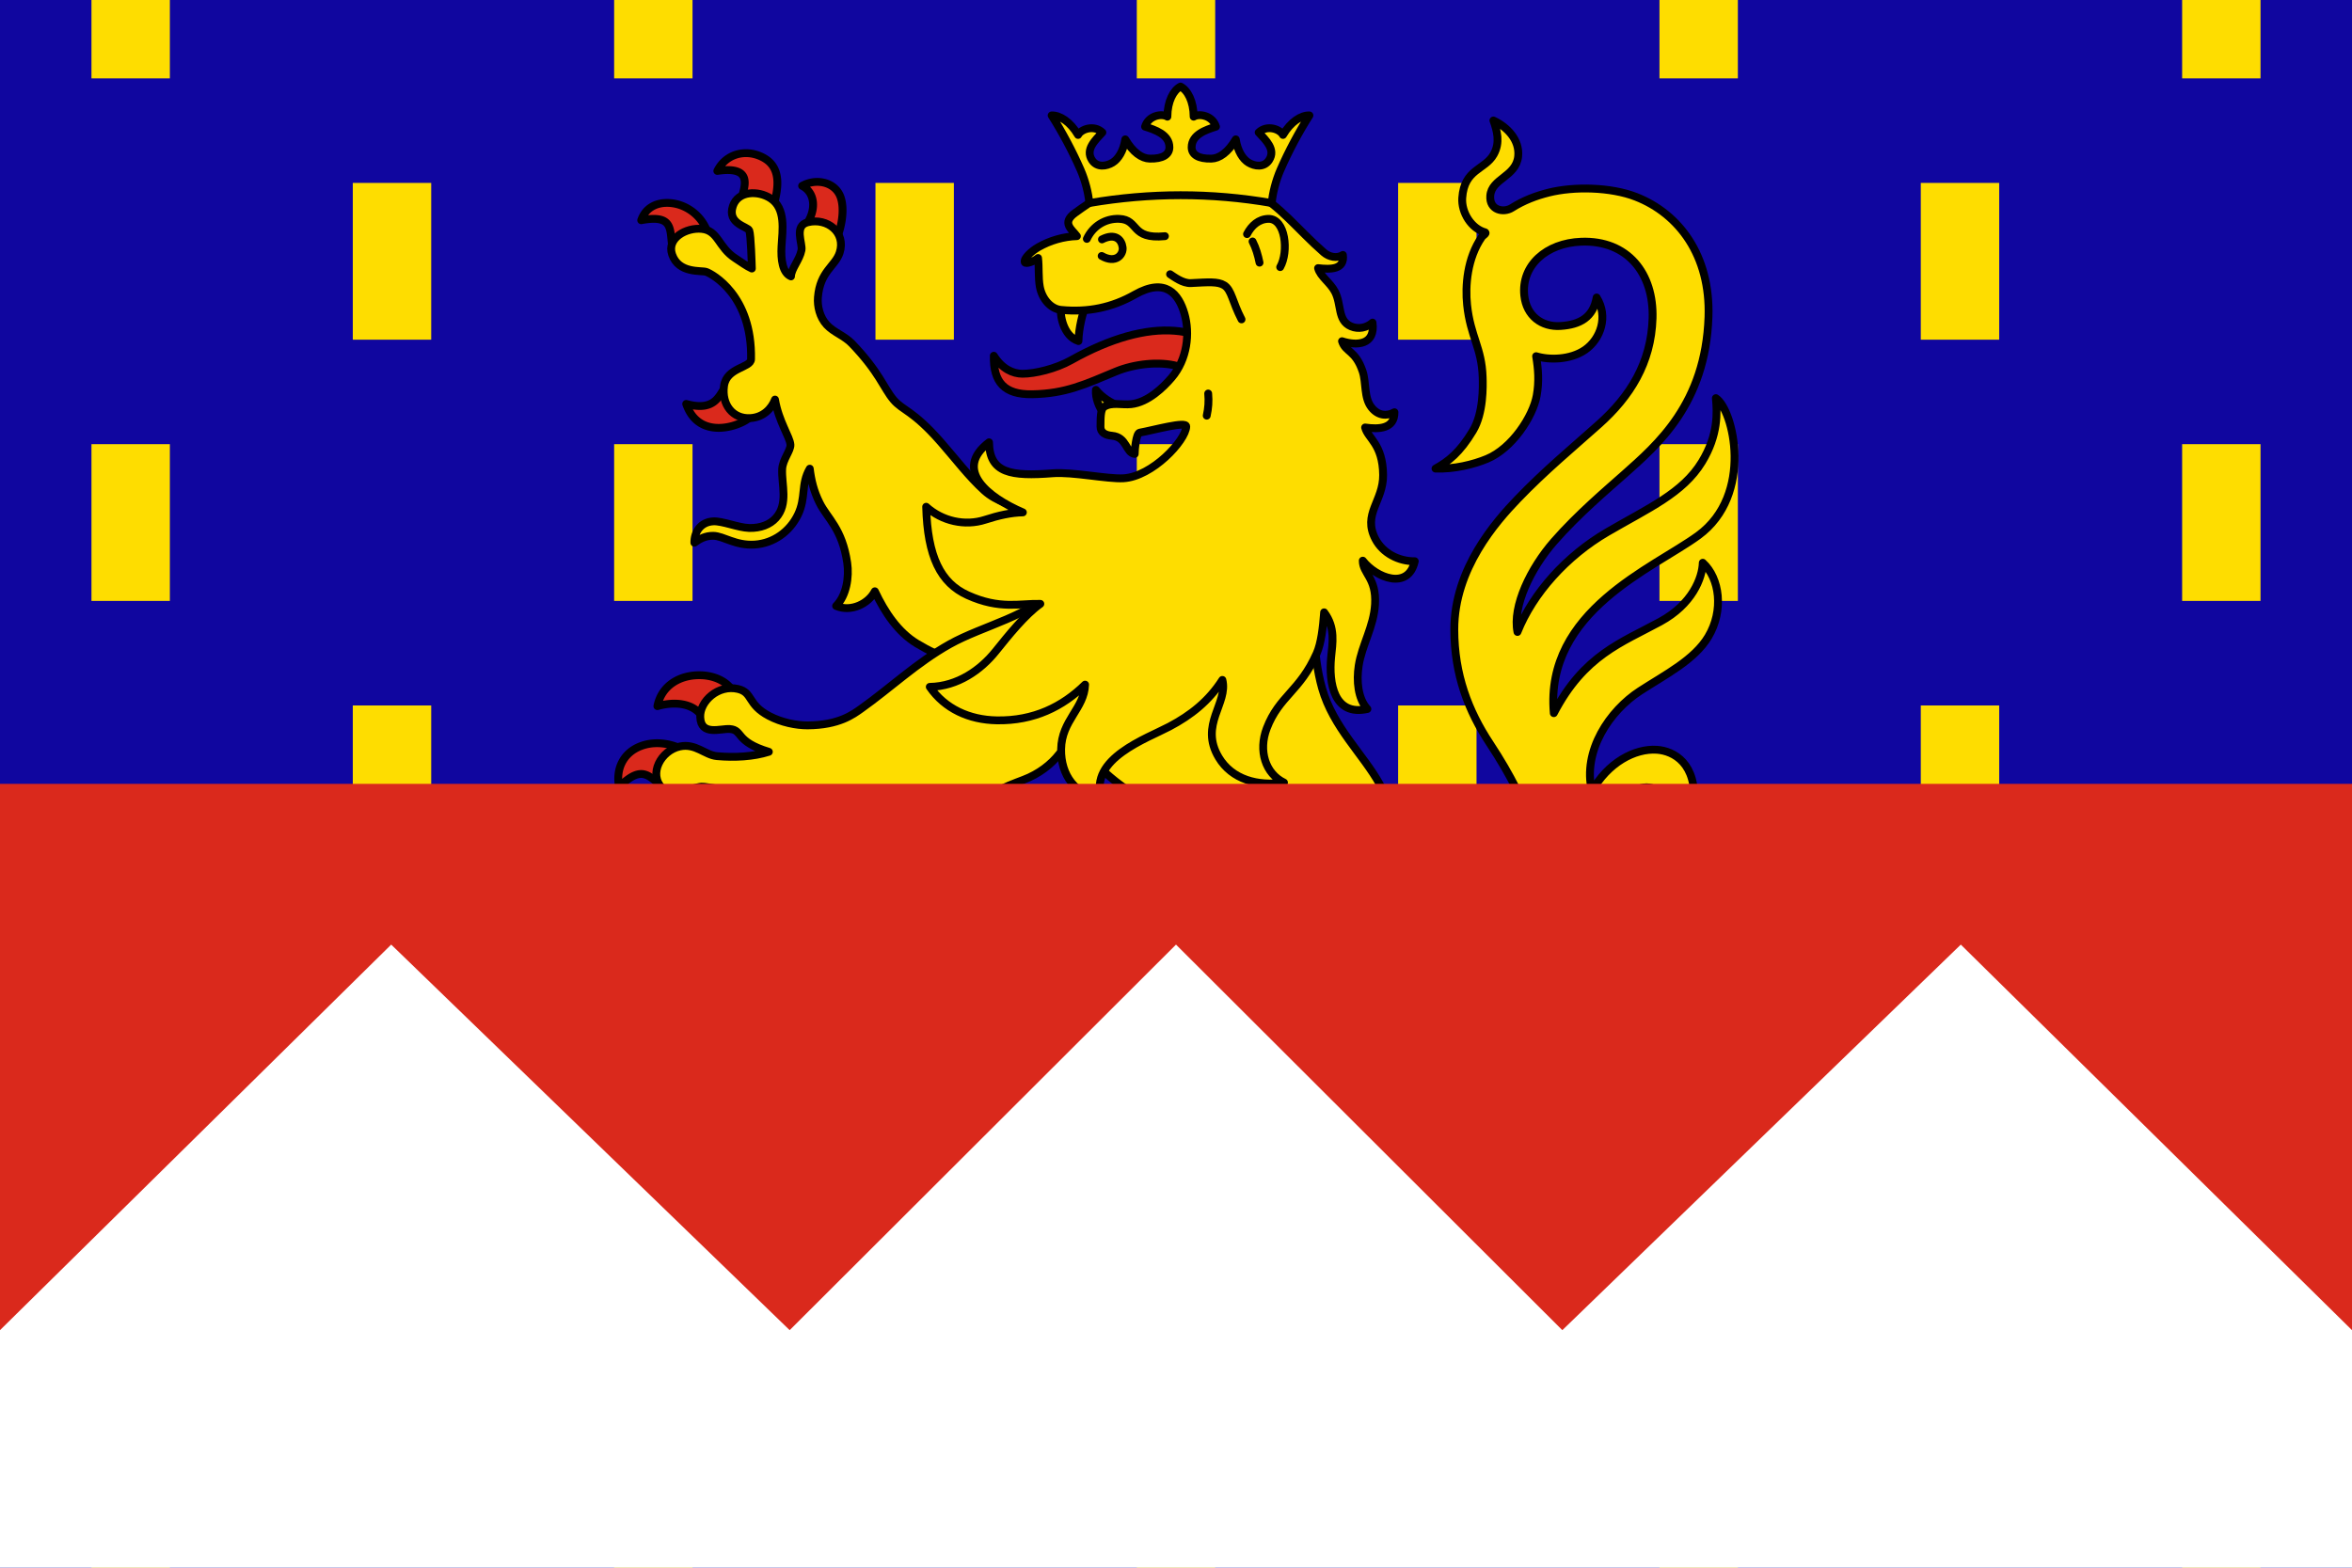 <svg height="600" width="900" xmlns="http://www.w3.org/2000/svg"><path d="M0 0h900v600H0z" fill="#10069f"/><path d="M35 0v30h30V0zm200 0v30h30V0zm200 0v30h30V0zm200 0v30h30V0zm200 0v30h30V0zM135 70v60h30V70zm200 0v60h30V70zm200 0v60h30V70zm200 0v60h30V70zM35 170v60h30v-60zm200 0v60h30v-60zm200 0v60h30v-60zm200 0v60h30v-60zm200 0v60h30v-60zM135 270v60h30v-60zm200 0v60h30v-60zm200 0v60h30v-60zm200 0v60h30v-60zM35 370v60h30v-60zm200 0v60h30v-60zm200 0v60h30v-60zm200 0v60h30v-60zm200 0v60h30v-60zM135 470v60h30v-60zm200 0v60h30v-60zm200 0v60h30v-60zm200 0v60h30v-60zM35 570v30h30v-30zm200 0v30h30v-30zm200 0v30h30v-30zm200 0v30h30v-30zm200 0v30h30v-30z" fill="#fedd00"/><g fill="#fedd00" stroke="#000" stroke-linecap="round" stroke-linejoin="round" stroke-width="2.989"><g fill-rule="evenodd"><path d="M412.387 132.06c-5.792-1.855-7.266-10.243-6.557-13.125l9.443-.782c-1.296 3.092-2.765 8.992-2.886 13.908z" transform="matrix(1.004 0 0 1.004 -1.364 -2.053)"/><path d="M285.16 60.436c-4.276.17-8.277 2.461-10.41 6.77 13.691-2.06 10.47 5.973 9.187 10.467l12.125 3.158c1.867-6.394 3.334-14.432-3.254-18.383-2.418-1.45-5.083-2.113-7.648-2.012zm27.158 10.957c-1.785.081-3.6.577-5.248 1.504 4.996 2.551 5.6 9.273 1.389 15.02l11.57 5.465c2.112-4.482 3.45-12 1.533-16.625-1.537-3.707-5.318-5.542-9.244-5.364zM255.126 79.4c-4.131.136-7.846 2.128-9.384 6.596 12.101-2.268 10.931 3.27 11.77 9.756l13.603-4.856c-1.98-6.098-7.273-10.357-13.084-11.303a15.037 15.037 0 0 0-2.905-.193zm22.528 70.295c-2.394 3.586-4.206 9.222-14.768 6.326 5.017 14.542 21.518 8.144 24.47 4.895zM268.57 259.45c-8.067-.254-15.081 3.906-16.662 11.777 6.827-1.905 13.277-1.015 16.654 3.371l11.826-9.482c-2.173-3.305-6.631-5.503-11.818-5.666zm-16.29 25.914c-2.094-.052-4.433.226-6.808 1.148-6.686 2.599-9.491 8.823-8.166 15.557 9.22-9.154 11.584-3.68 17.438.637l5.57-15.51s-3.425-1.717-8.033-1.832zm11.204 25.697s-16.834 3.86-20.297 11.998c-3.694 8.68 3.073 9.7 5.66 10.477.348-6.352 7.949-8.131 16.213-8.033zm60.644 9.551-15.437 4.926c3.911 4.578 4.69 7.656-2.49 15.232 6.484 2.184 13.69-.908 16.957-6.963 2.262-4.192 2.651-9.54.97-13.195zm-27.966 120.832c-8.149.224-16.007 5.1-15.764 11.246 4.177-4.49 13.186-1.513 19.568 3.365 3.785-4.555 8.423-7.512 10.674-9.767-3.044-3.057-8.764-5.001-14.478-4.844zm-9.914 24.678c-3.245-.062-7.537.565-11.836 2.767-8.9 4.56-8.927 15.352-.649 16.291-.211-8.06 7.34-7.86 13.863-6.326l3.106-12.068c-.968-.342-2.538-.627-4.484-.664zm11.836 24.047c-5.07.523-10.007 2.563-13.413 7.355-4.807 6.765-2.482 16.325 3.362 15.89-.965-10.35 8.721-9.264 16.064-10.138zm61.957 1.029-12.256 7.053c5.413 3.928 9.768 9.713 7.097 15.082 4.986-.534 8.901-3.649 9.295-8.42.465-5.622-2.083-11.049-4.136-13.715zm228.484 16.22-9.2 11.95c7.59.15 10.558 5.478 7.632 10.803 5.304.507 10.13-3.564 10.527-8.872.513-6.868-3.859-11.104-8.96-13.88zm-76.432 1.43c-3.52-.093-6.906.494-10.14 2.37-6.459 3.744-9.008 15.052.658 18.294.273-4.58 1.69-9.692 11.812-8.232l4.145-11.66c-2.202-.414-4.363-.716-6.475-.772zm12.666 21.909c-4.89.664-11.616 3.5-14.605 8-4.744 7.14-2.004 15.802 2.201 18.638 1.032-8.93 2.634-11.416 14.785-15.629zm16.532 10.722c-3.841 2.979-7.092 6.795-7.045 12.424.088 10.603 8.857 10.471 14.296 8.627-6.083-3.171-2.636-5.949 1.69-9.502 2.248-1.847 2.873-4.038 2.603-6.44z" fill="#da291c" transform="matrix(1.004 0 0 1.004 -1.364 -2.053)"/><path d="M299.468 180.818c-.298 6.03 2.459 13.3-2.418 18.706-2.226 2.468-5.812 3.916-10.203 3.786-4.155-.124-10.099-2.693-13.634-2.524-4.934.236-7.293 4.23-7.208 8.158 2.086-1.537 4.218-2.679 7.206-2.641 3.924.047 8.409 3.847 15.855 3.334 7.125-.49 13.265-4.903 16.389-11.357 3.183-6.577 1.046-11.565 4.53-17.567.539 4.432 1.495 8.51 3.76 13.057 2.93 5.884 8.603 9.727 10.514 22.857.777 5.338-.246 12.394-4.234 16.413 5.75 2.48 12.388-.94 14.765-5.588 3.832 8.157 8.931 15.631 15.995 19.904 9.098 5.502 18.197 8.499 28.723 9.3l19.57-16.77 11.091-36.657c-5.703-1.96-12.29-4.607-17.19-6.46-5.576-2.11-11.65-3.34-16.484-7.71-5.837-5.276-11.242-12.416-16.634-18.557-10.692-12.176-14.37-11.832-17.979-16.092-3.728-4.403-5.336-10.464-15.857-21.418-2.897-3.016-6.924-4.225-9.603-7.15-2.61-2.852-3.616-6.962-3.33-10.485.807-9.928 6.59-11.782 8.279-16.975 2.5-7.686-4.68-13.402-12.094-11.621-5.46 1.311-1.955 8.077-2.45 10.644-.73 3.777-3.913 7.056-4.009 10.008-3.246-1.358-3.889-6.5-3.601-11.435.362-6.213 1.747-14.5-4.253-18.36-4.653-2.992-12.31-2.878-14.282 2.979-2.292 6.806 5.708 7.823 6.237 9.322.628 1.782.937 12.69.988 14.493-2.084-.94-3.868-2.326-6.302-3.896-6.568-4.233-6.424-10.569-12.802-11.217-5.876-.597-13.397 3.545-11.294 9.735 2.529 7.442 11.177 5.98 13.067 6.675 2.147.789 17.541 8.87 17.023 33.291-.07 3.302-9.331 3.074-10.3 10.174-.964 7.06 3.316 12.641 10.02 12.26 5.016-.284 8.124-3.7 9.41-7.067 1.424 8.39 5.657 14.198 5.882 17.201.164 2.182-2.968 5.702-3.143 9.25zm108.81 155.7c-6.09 3.903-17.78 7.239-27.002 12.51-17.06 9.753-25.288 16.975-25.999 24.524-.072.77-2.29 8.415-12.206 15.478-5.93 4.224-13.679 7.474-22.18 6.957-5.653-.343-13.535-2.22-16.045-8.999-4.145-11.193 7.281-15.092 5.708-26.391-.711-5.112-5.45-6.96-6.97-6.424 2.172 2.277 3.3 5.42 2.704 8.569-1.018 5.379-5.451 8.644-7.825 14.729-2.29 5.867-2.283 15.032 5.59 20.837 7.366 5.43 20.168 7.576 32.336 3.98 12.13-3.585 16.525-8.758 20.57-13.444-.953 5.421.564 7.521-.589 11.6-2.177 7.707-8.432 11.697-15.602 14.532 8.73 5.388 17.74.915 21.213-4.974 3.27-5.543 5.102 10.618 2.327 20.76-1.859 6.795-5.521 12.576-10.685 16.529-11.565 8.853-21.387 9.507-32.314 6.619-6.299-1.666-4.002-8.162-13.088-9.253-4.06-.487-9.312 5.273-9.376 9.626-.099 6.944 18.073 8.337 19.72 10.097-4.161 2.826-10.552 4.145-16.223 3.873-2.088-.1-7.59-4.683-12.255-2.327-2.82 1.426-8.128 7.302-3.607 12.957 4.736 5.924 11.789.515 15.36-.654 2.909-.952 16.207-.279 21.932-1.404-2.14 3.565-7.455 6.764-12.939 8.268-6.525 1.789-10.68-.005-13.51 4.253-4.042 6.078 1.115 15.319 7.024 14.879 11.056-.812 9.697-12.637 21.552-14.566 4.98-.811 10.723-.765 14.246.046 4.955 1.142-1.391 5.722 4.056 8.804 6.464 3.656 16.646-3.202 16.768-6.113.22-5.225-3.535-5.584-5.901-7.787 7.47.584 13.585.312 18.787-2.76.052 3.677-1.86 6.283-1.27 10.131.563 3.673 3.237 5.105 6.083 4.766-.676-8.586 5.574-10.41 9.526-15.645 1.967-2.606 3.257-5.076 4.559-7.64.644 6.573 1.277 15.864 14.147 12.846-5.736-3.454-6.348-10.824-4.925-18.08.502-2.562 1.842-4.802 3.983-6.44 3.602-2.752 10.325 3.32 19.423-2.407-3.867-1.135-4.964-3.356-4.638-5.66.423-2.995 2.02-5.629 2.105-7.943.168-4.595-2.716-8.272-4.973-11.471-3.788-5.37-3.483-15.041-3.124-22.734.5-10.763 3.372-18.648 18.605-29.25 14.207-9.889 41.189-4.951 41.332-7.077 3.371-49.818-11.871-56.189-24.886-63.807-6.255-3.66-8.567-4.73-22.765 7.255-5.804 4.9-10.225 12.355-18.759 17.825z" transform="matrix(1.004 0 0 1.004 -1.364 -2.053)"/><path d="M446.59 312.83c9.534 9.022 15.85 26.12 15.077 36.818-9.472 16.025-6.927 25.218 2.226 25.7 7.469.4 9.044-7.94 8.967-18.128-.07-9.09-1.19-16.668-4.841-24.547-4.982-10.752-13.218-15.792-21.429-19.842z" transform="matrix(1.004 0 0 1.004 -1.364 -2.053)"/><path d="M572.034 371.34c6.808-.457 13.984-8.18 26.01 4.63 2.312-4.966 1.91-11.286-3.585-14.948 7.817-5.353 14.922-15.542 15.579-25.928.793-12.546 5.655-28.32 15.868-32.333 5.418-2.129 10.636 1.67 10.333 8.4-.657 14.61-14.261 18.598-15.11 34.937-.469 9.008 5.402 18.164 15.616 12.789-5.872-2.533-9.767-6.328-9.472-11.036.885-14.147 18.49-25.715 19.635-39.083 1.346-15.725-7.65-20.46-14.026-20.907-8.538-.599-18.782 5.02-24.788 15.811-3.701-15.405 6.763-30.74 18.337-38.238 9.698-6.283 20.752-11.846 26.016-20.68 5.935-9.959 4.383-22.266-2.11-28.186-.176 5.873-4.04 15.826-16.187 22.44-14.746 8.029-29.077 12.783-40.594 34.9-3.507-38.968 37.991-55.228 55.089-67.747 21.22-15.538 13.349-48.042 6.682-52.34.517 5.463.958 14.026-5.313 24.322-7.254 11.91-20.317 17.554-36.021 26.709-15.618 9.104-28.416 23.344-34.285 38.099-1.966-9.81 4.978-24.264 13.923-34.489 9.265-10.59 20.416-19.95 26.749-25.594 12.615-11.241 31.012-26.825 32.132-60.018.792-23.344-11.222-39.376-27.662-45.783-9.642-3.757-23.645-4.005-33.224-1.606-4.806 1.204-9.582 2.99-14.038 5.82-3.137 1.994-8.662.954-8.249-4.616.488-6.564 9.83-7.28 10.634-14.978.663-6.35-4.278-11.318-9.435-13.708 1.372 3.845 2.675 8.378.114 12.932-3.337 5.935-11.243 5.51-11.993 16.601-.37 5.548 3.479 11.695 8.758 13.113.631.364-.88 1.175-1.307 1.793-5.586 8.078-6.37 18.599-5.601 25.862 1.283 12.13 5.595 16.309 5.931 27.563.105 3.508.353 13.625-3.703 20.399-5 8.35-9.374 11.72-14.27 14.433 7.01.264 14.451-1.546 19.637-3.708 9.586-3.996 17.502-16.153 18.938-24.118.955-5.303.587-10.23-.227-15.017 4.779 1.483 13.036 1.505 18.713-2.46 5.83-4.073 8.9-12.634 4.355-19.92-1.318 7.532-6.261 10.376-13.776 10.862-7.151.463-12.985-3.863-13.804-11.618-1.208-11.429 8.326-20.016 21.713-20.51 17.734-.653 27.697 12.125 27.182 29.184-.516 17.1-8.663 29.88-20.372 40.342-10.06 8.99-20.663 17.742-31.094 28.62-8.135 8.485-24.13 26.44-24.1 49.716.024 17.248 5.39 31.062 13.552 43.425 8.164 12.363 13.075 22.71 16.667 32.365 4.317 11.605 2.831 27.626-8.4 32.39-11.634 4.934-27.76-1.698-33.805-16.877-4.23-10.62-10.615-21.798-16.449-32.392-6.228-11.313-17.75-21.647-21.97-36.574-3.74-13.233-3.29-28.644-2.56-36.446 2-21.38-5.121-41.278-25.48-47.636-20.358-6.357-37.287-.665-48.284 9.438-11.15 10.244-12.992 23.707-23.953 35.661-10.509 11.461-29.01 15.134-41.644 22.222-12.568 7.05-22.764 16.81-33.745 24.587-2.972 2.104-8.374 6.296-20.41 6.35-4.286.02-9.95-1.09-14.756-3.642-8.285-4.4-6.026-8.86-11.755-10.237-7.473-1.794-14.645 4.683-14.4 10.757.289 7.242 7.785 4.253 11.264 4.514 5.148.386 1.866 4.764 14.882 8.682-5.864 1.875-12.97 2.257-19.782 1.653-4.571-.404-8.1-4.984-14.176-3.675-7.035 1.517-12.114 10.423-6.612 15.966 3.437 3.463 11.485-.404 14.946-.645 1.87-.13 11.288 2.092 18.302 2.006-2.176 2.238-5.457 4.104-9.914 4.485-5.366.459-8.338-.397-11.993.915-9.119 3.273-7.534 17.36 3.057 17.02 5.044-.16 9.358-2.128 11.59-4.818 3.01-3.628 8.049-9.392 20.077-8.765 11.836.616 4.854 8.259 5.995 11.255 1.987 5.217 14.64 2.732 18.458-2.24 2.189-2.85 1.162-6.296-.601-8.112 5.58.367 10.66.17 15.373-.746.402 1.355-.777 5.85-1.614 7.624 6.053-.482 7.724-4.142 12.41-6.354 4.249-2.007 10.549-4.299 16.877-10.275.061 3.646-1.721 7.548-1.612 12.296.114 4.978 4.163 8.002 8.391 8.415-.567-9.955.147-16.518 6.945-20.522 3.313-1.95 7.514-3.51 11.058-4.857 5.7-2.164 10.437-5.837 13.415-9.69.841-1.087 6.317-6.39 7.563-4.998 1.444 2.485 2.779 5.038 8.08 10.165 5.071 4.904 10.491 8.84 16.523 12.25 6.915 3.909 15.341 8.886 20.07 12.36 5.342 3.925 9.4 8.809 12.117 16.337 2.59 7.174 3.776 15.916 3.367 23.656-.306 5.797-.727 10.685-.097 15.997.69 5.806 5.062 8.191 4.838 13.588-.092 2.237-5.72 4.918-5.902 11.261-.248 8.615 3.993 12.178 3.804 17.573-.152 4.347-3.186 7.656-6.6 9.216 3.46 5.227 12.291 1.038 14.6-5.303 3.401 4.295 5.844 11.07 5.497 18.784-.918 10.385-8.188 16.397-20.65 22.29-8.493 4.016-24.278 13.982-24.843 26.055-.242 5.253.93 9.291 3.874 12.505-.812-4.911-.144-10.005 3.145-15.112 7.714-11.975 22.976-15.694 34.408-22.94 10.676-6.767 15.009-15.418 15.412-24.972.32-7.5-2.678-18.736-2.693-21.386 3.268 4.41 6.02 7.62 9.908 10.47 4.765 3.49 10.625 5.787 15.44 8.36 5.749 3.073 10.663 7.482 15.164 11.437 3.663 3.219 8.201 7.435 10.854 11.812.636 1.05 2.012 5.809 1.952 10.646-.036 2.818-.147 9.308-.7 14.01-.702 5.98-2.815 12.612-6.827 18.09-2.437 3.327-5.943 5.91-10.174 7.493-5.47 2.047-9.043-.629-13.032-.39-6.456.388-9.353 8.618-5.762 13.343 3.057 4.021 7.866.223 11.298-1.672 3.157-1.743 9.248-1.886 15.232-4.104-8.038 12.474-11.727 8.38-15.376 11.699-4.383 3.986-2.008 15.917 4.103 14.53 6.525-1.48 5.082-6.47 5.995-7.221 1.998-1.644 8.734-5.067 14.66-12.33 0 0 .035 5.259-1.21 8.067-1.523 3.436-7.866 4.413-8.342 9.56-.66 7.12 7.081 8.95 12.551 6.455 9.134-4.166 1.723-12.915 4.638-16.613 3.07-3.894 5.352.163 14.898-13.143 1.043 2 3.533 3.105 6.188 2.777 6.908-.853 14.12-9.479 9.218-14.644-2.705-2.85-11.525.15-9.295-2.234 3.933-4.205 7.087-13.569 8.1-16.482 1.88 3.741 4.184 8.214 10.854 7.303-4.937-10.753 2.718-10.265 3.044-18.043.093-2.219-.837-4.849-1.958-6.611 7.48 3.875 22.66 5.542 21.27-7.314-7.816 5.835-12.751 2.62-17.948-.658-3.573-2.253-7.594-5.88-7.269-12.67.343-7.259 5.182-5.352 5.878-13.395.227-2.628-.4-5.889-2.64-7.07-3.448-1.817-7.784.534-7.039-5.384.396-3.139 9.31-8.965 13.662-11.513-2.833-.24-8.312.037-12.394 1.346-3.445 1.105-8.983 4.604-14.43 3.985-3.37-.382-7.805-4.182-11.894-8.473-5.6-5.874-10.255-13.367-13.282-22.18-2.402-6.99-3.642-19.76-1.759-19.465 6.927 2.192 13.193 5.193 20.97 4.67z" transform="matrix(1.004 0 0 1.004 -1.364 -2.053)"/><path d="M474.092 143.055c-8.6.22-16.895.445-24.11-1.498-6.72-1.81-16.182-.865-23.428 2.154-11.657 4.856-19.112 8.415-31.825 8.623-10.705.176-14.806-4.718-14.6-14.674 3.163 5.026 7.285 6.843 10.908 6.86 4.662.02 12.635-1.846 18.53-5.153 30.512-17.122 53.094-14.06 64.525 3.689z" fill="#da291c" transform="matrix(1.004 0 0 1.004 -1.364 -2.053)"/><path d="M419.04 150.667c-.234 3.047 1.17 6.672 2.871 8.76l6.268-2.493c-3.579-1.306-6.933-3.534-9.139-6.267z" transform="matrix(1.004 0 0 1.004 -1.364 -2.053)"/><path d="M522.511 272.319c-3.636-3.976-4.202-10.728-3.32-16.501 1.204-7.873 5.739-14.84 6.235-23.449.57-10.069-4.71-11.674-4.676-16.6 5.176 6.621 17.353 11.336 19.816.22-6.144.069-12.189-3.095-14.988-8.43-5.04-9.608 3.035-14.43 2.925-24.467-.127-11.839-5.833-13.885-6.864-18.085 5.234.762 11.278.486 11.185-5.814-2.94 1.631-6.257 1.316-8.747-1.816-2.986-3.755-1.926-9.46-3.402-13.813-2.74-8.083-6.468-7.145-7.836-11.448 5.681 1.862 12.767 1.408 11.632-7.09-2.204 1.963-5.345 2.66-8.232 1.421-5.192-2.229-3.53-8.28-6.09-13.2-1.856-3.563-5.598-5.761-6.437-8.989 4.747.545 10.234.588 9.459-5.027-2.215 1.42-5.221.835-7.32-.996-9.826-8.571-16.961-18.221-26.952-23.21-8.1-4.045-27.537-4.673-42.318-3.314-10.893 1.002-19.348 7.068-25.452 11.474-5.32 3.84-1.26 6.284.672 8.88-5.026.146-10.301 1.67-14.69 4.198-2.533 1.458-5.695 4.278-5.18 5.749.299.85 3.582-.324 5.06-1.614.412 3.41.031 7.441.67 10.948.842 4.61 4.14 8.448 8.057 8.833 10.39 1.02 19.484-.906 28.158-5.83 11.743-6.665 16.75-.207 18.908 7.254 2.176 7.522 1.104 17.417-4.893 24.421-3.113 3.636-8.964 9.392-15.404 10.084-3.614.389-7.354-.868-10.29.992-1.496.949-1.366 4.59-1.407 7.554-.033 2.314 1.891 3.287 4.377 3.503 5.762.501 5.208 6.52 8.663 6.937-.01-1.55.531-7.867 1.89-8.115 5.46-.996 17.825-4.482 17.753-2.35-.186 5.363-12.975 19.136-23.978 19.74-6.151.339-19.326-2.508-26.908-1.911-15.899 1.241-24.1-.009-24.275-11.807-13.703 10.442-.415 21.021 12.895 26.72-4.464.073-9.251 1.143-14.416 2.82-7.674 2.493-16.414.493-22.443-4.967.508 19 5.474 29.04 15.826 33.717 12.301 5.559 19.883 3.088 27.683 3.296-5.889 4.222-12.048 11.922-17.074 18.167-5.648 7.019-14.416 13.281-25.063 13.484 5.74 8.329 15 12.569 25.518 12.758 14.193.258 25.136-5.254 33.684-13.617-.289 9.113-8.97 13.616-9.142 24.604-.153 9.818 5.462 17.782 15.428 18.614-4.942-14.957 17.24-22.669 25.862-27.233 8.16-4.32 15.022-9.715 20.171-17.78 2.274 8.939-8.883 17.052-1.372 29.565 5.05 8.413 14.83 11.01 24.854 9.564-7.047-3.397-9.854-12.094-6.563-20.683 4.725-12.334 12.604-14.084 19.026-28.555 1.704-3.84 2.404-9.897 2.834-15.656 4.4 5.827 3.176 11.872 2.671 17.108-.949 9.837 1.076 22.563 13.82 19.742z" transform="matrix(1.004 0 0 1.004 -1.364 -2.053)"/></g><path d="M461.834 152.054c.276 2.898.067 5.633-.556 8.443m-13.971-53.917c1.419.911 4.778 3.545 7.924 3.383 6.785-.35 10.247-.662 12.667.818 2.87 1.756 3.135 6.285 6.64 13.012m4.206-29.704c1.278 2.456 2.101 5.328 2.66 8.085m-4.765-10.892c1.7-3.298 4.487-5.734 8.134-5.81 6.561-.134 7.83 12.542 4.5 18.392M415.59 93.107c2.26-4.843 7.013-7.864 12.345-7.634 7.679.327 4.18 7.91 17.412 6.602m-24.001 1.23c5.04-2.56 7.51.053 7.879 3.084.328 2.7-2.568 6.322-7.993 3.228" transform="matrix(1.004 0 0 1.004 -1.364 -2.053)"/><path d="M416.52 79.449c23.182-3.964 46.364-4.015 69.546 0 .285-3.66 1.544-8.598 3.305-12.637 3.071-7.046 7.021-14.45 11.049-20.77-3.072-.13-7.11 2.383-10.078 7.441-1.187-2.26-6.106-3.961-9.266-.95 2.667 2.904 6.619 6.47 3.963 10.538-1.901 2.913-5.462 2.41-7.855.945-2.147-1.315-4.132-4.351-4.835-8.849-2.927 4.978-6.272 7.272-9.287 7.348-5.035.127-7.527-1.556-7.528-4.324-.002-4.858 5.504-6.682 9.266-7.863-1.231-4.188-6.341-5.174-8.5-3.81-.04-5.864-2.282-10.06-5.007-11.484-2.725 1.424-4.966 5.62-5.007 11.484-2.159-1.364-7.269-.378-8.5 3.81 3.762 1.181 9.268 3.005 9.266 7.863-.001 2.768-2.493 4.451-7.528 4.324-3.015-.076-6.36-2.37-9.288-7.348-.702 4.498-2.687 7.534-4.834 8.849-2.393 1.466-5.954 1.968-7.856-.945-2.655-4.068 1.297-7.634 3.964-10.538-3.16-3.011-8.079-1.31-9.266.95-2.967-5.058-7.006-7.57-10.078-7.442 4.028 6.321 7.978 13.725 11.05 20.771 1.76 4.039 3.018 8.977 3.304 12.637z" fill-rule="evenodd" transform="matrix(1.004 0 0 1.004 -1.364 -2.053)"/></g><path d="M0 327.273h900V600H0z" fill="#fff"/><path d="M0 300v209.09l149.695-147.566L302.168 509.09 450 361.524l147.831 147.567 152.475-147.567L900 509.091V300z" fill="#da291c" fill-rule="evenodd"/></svg>